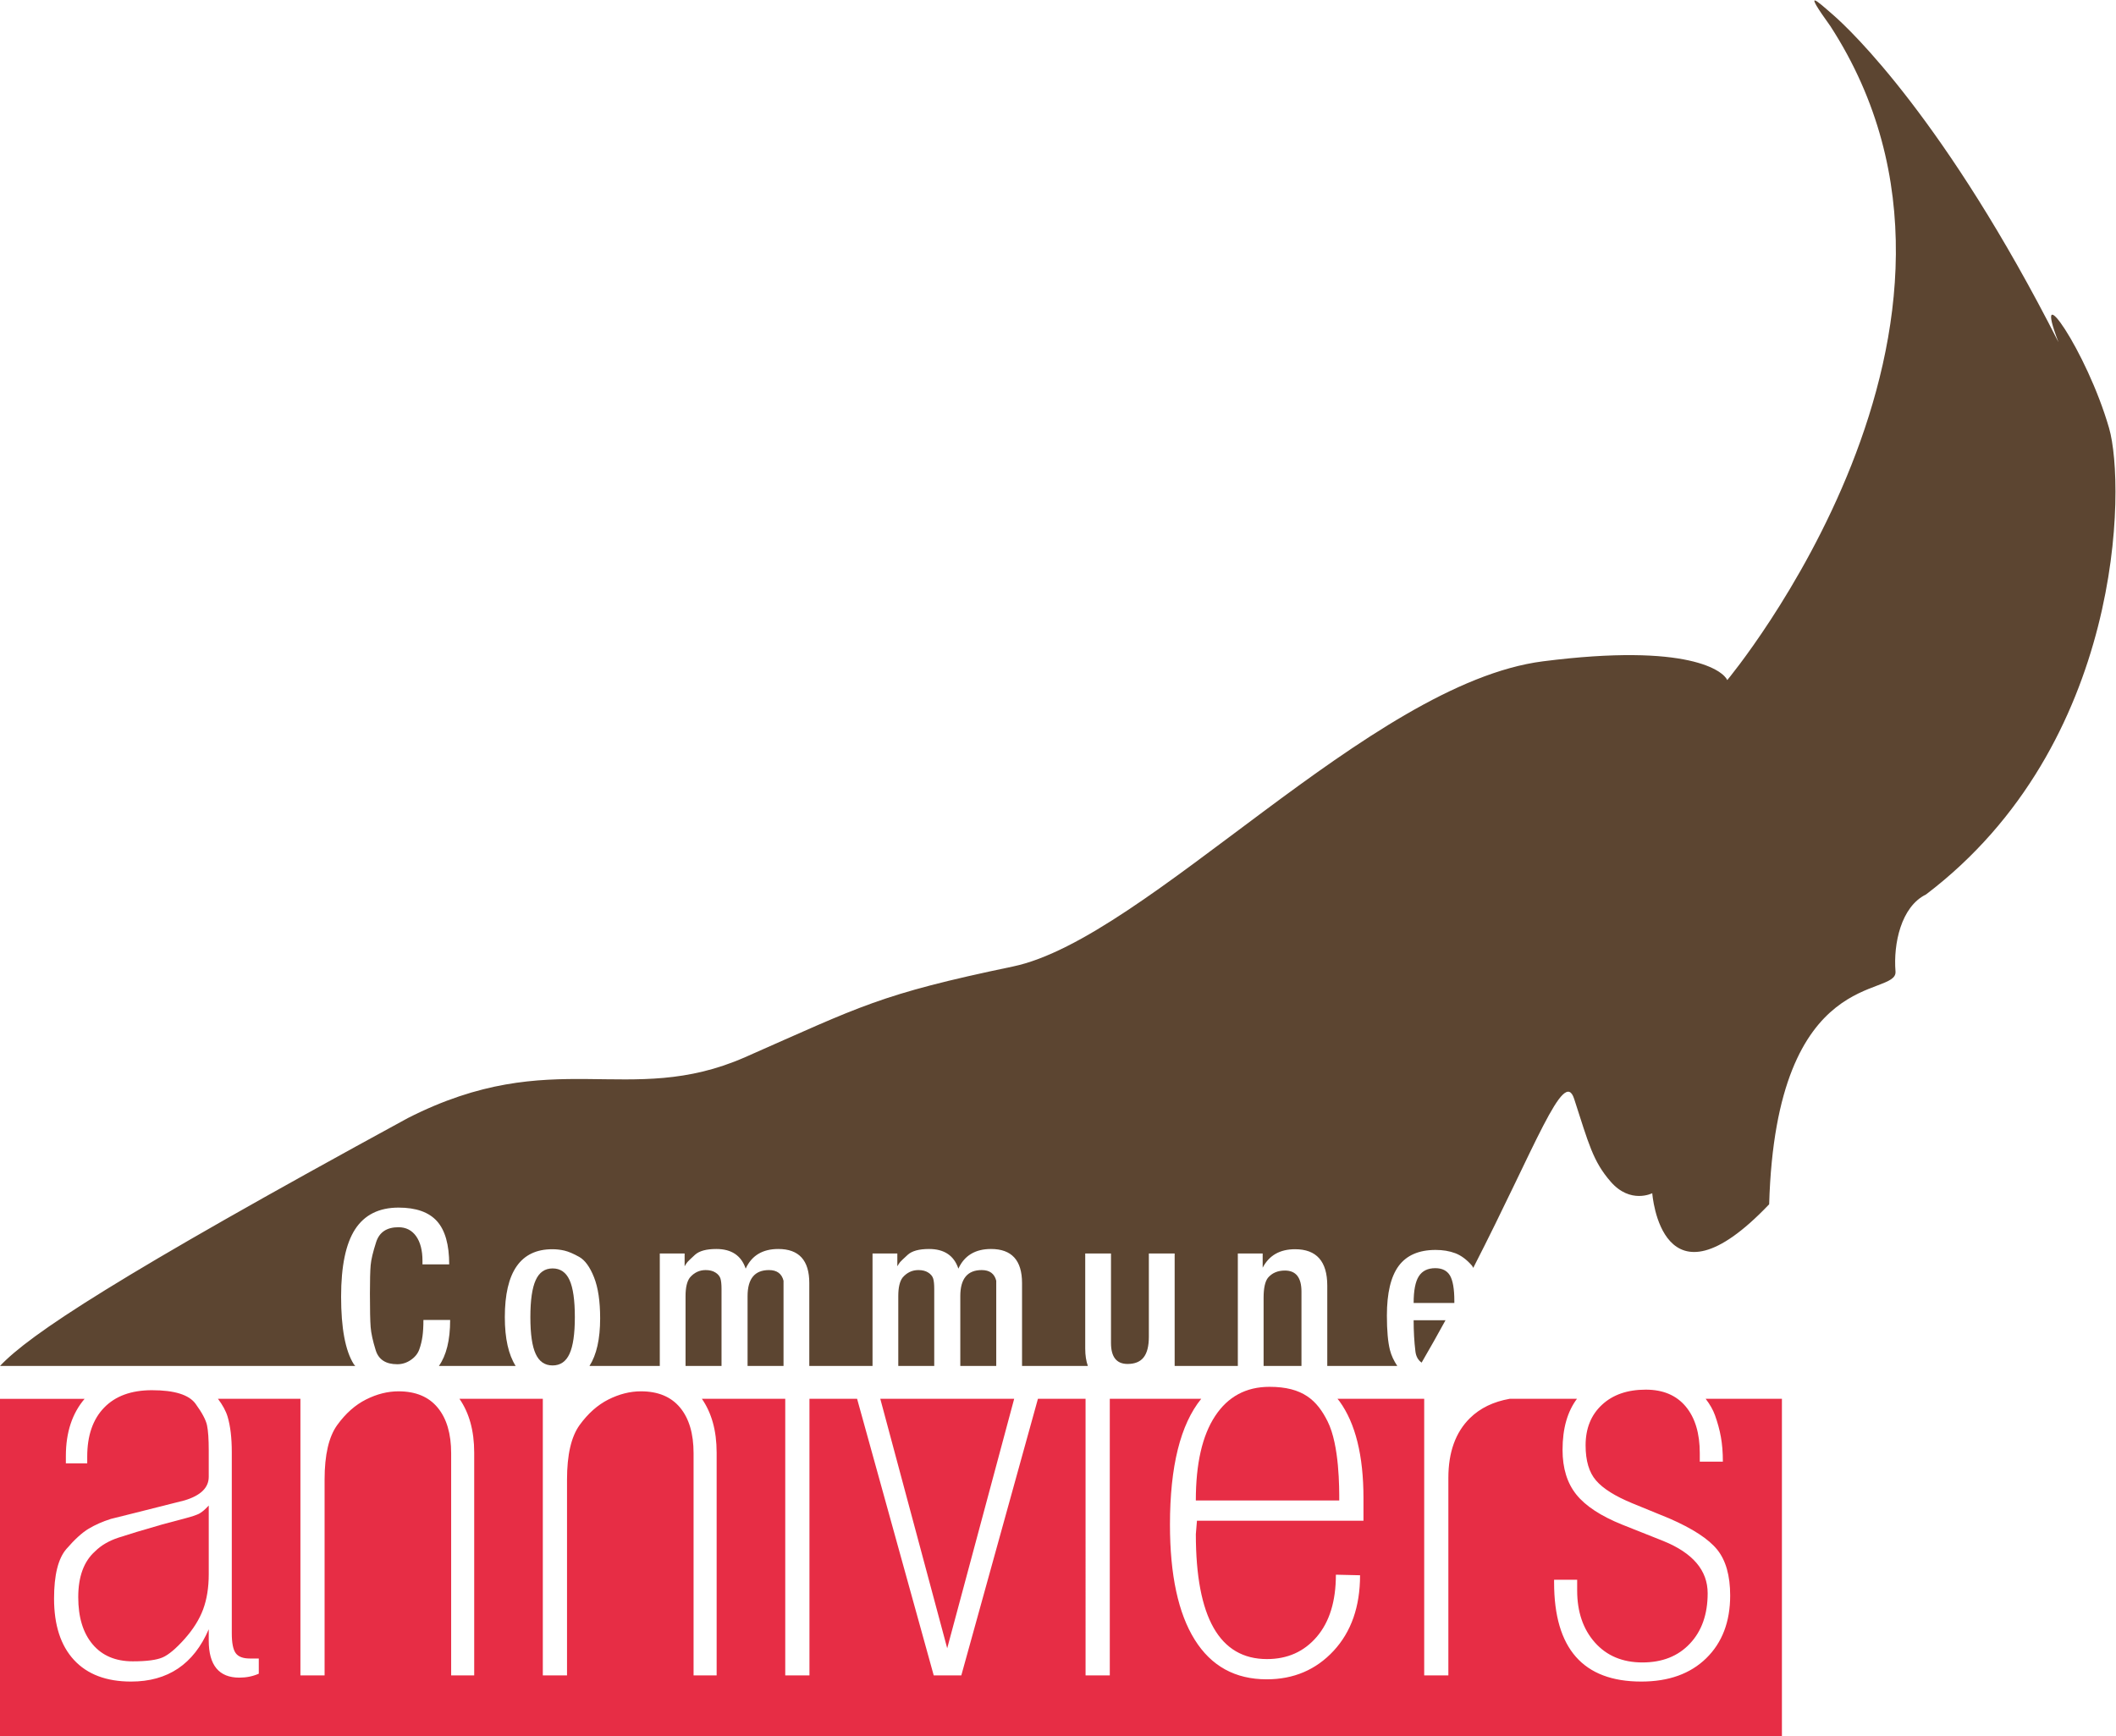<?xml version="1.0" encoding="UTF-8" standalone="no"?> <svg xmlns:dc="http://purl.org/dc/elements/1.1/" xmlns:cc="http://creativecommons.org/ns#" xmlns:rdf="http://www.w3.org/1999/02/22-rdf-syntax-ns#" xmlns:svg="http://www.w3.org/2000/svg" xmlns="http://www.w3.org/2000/svg" xmlns:sodipodi="http://sodipodi.sourceforge.net/DTD/sodipodi-0.dtd" xmlns:inkscape="http://www.inkscape.org/namespaces/inkscape" version="1.1" id="svg2" xml:space="preserve" width="231.193" height="189.7" viewBox="0 0 231.193 189.7" sodipodi:docname="Objet dynamique vectoriel4.ai" inkscape:version="0.92.3 (2405546, 2018-03-11)"><defs id="defs6"><clipPath id="clipPath18"><path d="M 0,142.275 H 173.395 V 0 H 0 Z" id="path16" inkscape:connector-curvature="0"></path></clipPath></defs><g id="g10" inkscape:groupmode="layer" inkscape:label="Objet dynamique vectoriel4" transform="matrix(1.333,0,0,-1.333,0,189.7)"><g id="g12"><g id="g14" clip-path="url(#clipPath18)"><g id="g20" transform="translate(76.082,38.007)"><path d="m 0,0 c -0.212,0.137 -0.482,0.204 -0.805,0.204 -0.517,0 -0.949,-0.209 -1.299,-0.619 -0.234,-0.313 -0.35,-0.817 -0.35,-1.513 v -5.728 h 2.947 v 6.309 c 0,0.374 -0.027,0.66 -0.086,0.853 C 0.349,-0.301 0.213,-0.136 0,0" style="fill:#5c4531;fill-opacity:1;fill-rule:evenodd;stroke:none" id="path22" inkscape:connector-curvature="0"></path></g><g id="g24" transform="translate(58.646,38.007)"><path d="m 0,0 c -0.213,0.137 -0.482,0.204 -0.805,0.204 -0.517,0 -0.95,-0.209 -1.299,-0.619 -0.234,-0.313 -0.351,-0.817 -0.351,-1.513 v -5.728 h 2.949 v 6.309 c 0,0.374 -0.029,0.66 -0.087,0.853 C 0.348,-0.301 0.214,-0.136 0,0" style="fill:#5c4531;fill-opacity:1;fill-rule:evenodd;stroke:none" id="path26" inkscape:connector-curvature="0"></path></g><g id="g28" transform="translate(45.294,30.394)"><path d="M 0,0 C 0.632,0 1.097,0.317 1.386,0.952 1.678,1.584 1.823,2.587 1.823,3.957 1.823,5.354 1.678,6.368 1.386,7.003 1.097,7.637 0.632,7.952 0,7.952 -0.633,7.952 -1.096,7.633 -1.385,6.992 -1.677,6.353 -1.822,5.341 -1.822,3.957 -1.822,2.573 -1.677,1.568 -1.385,0.942 -1.096,0.314 -0.633,0 0,0" style="fill:#5c4531;fill-opacity:1;fill-rule:evenodd;stroke:none" id="path30" inkscape:connector-curvature="0"></path></g><g id="g32" transform="translate(63.029,38.211)"><path d="M 0,0 C -1.17,0 -1.754,-0.713 -1.754,-2.137 V -7.86 h 2.947 v 6.287 0.699 C 1.048,-0.292 0.652,0 0,0" style="fill:#5c4531;fill-opacity:1;fill-rule:evenodd;stroke:none" id="path34" inkscape:connector-curvature="0"></path></g><g id="g36" transform="translate(80.466,38.211)"><path d="M 0,0 C -1.172,0 -1.755,-0.713 -1.755,-2.137 V -7.86 h 2.946 v 6.287 0.699 C 1.046,-0.292 0.65,0 0,0" style="fill:#5c4531;fill-opacity:1;fill-rule:evenodd;stroke:none" id="path38" inkscape:connector-curvature="0"></path></g><g id="g40" transform="translate(172.873,107.212)"><path d="m 0,0 c -1.841,6.378 -6.389,12.846 -4.149,7.052 -9.22,18.153 -17.019,25.561 -18.44,26.797 -1.415,1.232 -2.559,2.305 -0.254,-0.897 15.848,-24.482 -8.454,-53.595 -8.454,-53.595 -0.315,0.709 -3.076,3.074 -15.11,1.537 -14.176,-1.811 -32.479,-22.719 -43.44,-25.013 -10.959,-2.287 -12.405,-3.23 -21.956,-7.434 -9.551,-4.196 -15.696,1.088 -27.652,-4.995 -23.921,-13.032 -30.976,-17.723 -33.418,-20.312 h 29.121 c -0.04,0.053 -0.092,0.092 -0.127,0.15 -0.692,1.106 -1.036,2.951 -1.036,5.535 0,2.496 0.382,4.336 1.151,5.521 0.772,1.181 1.956,1.773 3.561,1.773 1.435,0 2.484,-0.373 3.15,-1.115 0.665,-0.743 0.999,-1.924 0.999,-3.54 h -2.191 v 0.292 c 0,0.853 -0.172,1.524 -0.52,2.018 -0.349,0.489 -0.833,0.736 -1.448,0.736 -0.955,0 -1.563,-0.404 -1.827,-1.213 -0.261,-0.808 -0.414,-1.445 -0.453,-1.911 -0.039,-0.466 -0.059,-1.24 -0.059,-2.325 0,-1.32 0.02,-2.231 0.059,-2.736 0.039,-0.504 0.178,-1.137 0.416,-1.9 0.238,-0.763 0.827,-1.145 1.767,-1.145 0.398,0 0.768,0.116 1.109,0.35 0.341,0.232 0.573,0.519 0.695,0.862 0.123,0.344 0.209,0.699 0.261,1.069 0.051,0.367 0.078,0.817 0.078,1.347 h 2.191 c 0,-1.669 -0.317,-2.913 -0.922,-3.768 h 6.29 c -0.584,0.92 -0.887,2.246 -0.887,3.999 0,3.712 1.298,5.567 3.895,5.567 0.337,0 0.672,-0.038 0.999,-0.115 0.33,-0.079 0.732,-0.25 1.205,-0.515 0.471,-0.267 0.874,-0.821 1.211,-1.668 0.337,-0.848 0.503,-1.97 0.503,-3.365 0,-1.708 -0.297,-3 -0.874,-3.903 h 5.763 v 9.216 h 2.035 v -1.046 c 0.091,0.154 0.169,0.27 0.234,0.349 0.064,0.078 0.272,0.273 0.618,0.592 0.351,0.316 0.933,0.474 1.749,0.474 1.24,0 2.043,-0.537 2.404,-1.61 0.491,1.073 1.384,1.61 2.675,1.61 1.694,0 2.539,-0.931 2.539,-2.792 v -6.793 h 5.183 v 9.216 h 2.033 v -1.046 c 0.091,0.154 0.169,0.27 0.234,0.349 0.064,0.078 0.272,0.273 0.62,0.592 0.349,0.316 0.93,0.474 1.746,0.474 1.242,0 2.044,-0.537 2.404,-1.61 0.494,1.073 1.384,1.61 2.677,1.61 1.693,0 2.541,-0.931 2.541,-2.792 v -6.793 h 5.393 c -0.139,0.398 -0.214,0.865 -0.214,1.421 v 7.795 h 2.112 v -7.331 c 0,-1.15 0.453,-1.723 1.359,-1.723 0.593,0 1.034,0.179 1.317,0.54 0.285,0.364 0.427,0.925 0.427,1.689 v 6.825 h 2.115 v -9.216 h 5.178 v 9.216 h 2.036 v -1.163 c 0.529,1.01 1.415,1.513 2.656,1.513 1.759,0 2.639,-0.995 2.639,-2.985 v -6.581 h 5.737 c -0.28,0.422 -0.485,0.854 -0.598,1.299 -0.168,0.658 -0.252,1.601 -0.252,2.827 0,1.846 0.323,3.204 0.969,4.074 0.648,0.871 1.656,1.308 3.025,1.308 0.597,0 1.132,-0.089 1.613,-0.27 0.475,-0.182 0.934,-0.519 1.364,-1.016 0.04,-0.045 0.072,-0.127 0.107,-0.186 5.114,9.959 7.418,16.476 8.269,13.859 1.193,-3.677 1.538,-5.121 2.999,-6.797 1.614,-1.855 3.405,-0.942 3.405,-0.942 0,0 0.734,-10.207 9.582,-0.907 0.571,19.784 10.544,16.848 10.355,19.089 -0.182,2.246 0.448,5.3 2.498,6.303 C 1.209,-25.913 1.357,-4.71 0,0" style="fill:#5c4531;fill-opacity:1;fill-rule:evenodd;stroke:none" id="path42" inkscape:connector-curvature="0"></path></g><g id="g44" transform="translate(105.318,38.172)"><path d="m 0,0 c -0.595,0 -1.061,-0.201 -1.397,-0.601 -0.234,-0.31 -0.35,-0.854 -0.35,-1.628 v -5.592 h 3.104 v 6.095 C 1.357,-0.576 0.905,0 0,0" style="fill:#5c4531;fill-opacity:1;fill-rule:evenodd;stroke:none" id="path46" inkscape:connector-curvature="0"></path></g><g id="g48" transform="translate(116.014,31.548)"><path d="M 0,0 C 0.049,-0.416 0.223,-0.721 0.509,-0.922 1.196,0.261 1.85,1.421 2.468,2.551 H -0.145 C -0.145,1.66 -0.099,0.809 0,0" style="fill:#5c4531;fill-opacity:1;fill-rule:evenodd;stroke:none" id="path50" inkscape:connector-curvature="0"></path></g><g id="g52" transform="translate(117.643,38.367)"><path d="m 0,0 c -0.617,0 -1.067,-0.221 -1.351,-0.665 -0.282,-0.442 -0.423,-1.17 -0.423,-2.187 h 3.336 v 0.175 c 0,0.975 -0.122,1.665 -0.356,2.07 C 0.967,-0.203 0.566,0 0,0" style="fill:#5c4531;fill-opacity:1;fill-rule:evenodd;stroke:none" id="path54" inkscape:connector-curvature="0"></path></g><g id="g56" transform="translate(83.127,27.659)"><path d="m 0,0 h -10.974 l 5.485,-20.445 z" style="fill:#e72d45;fill-opacity:1;fill-rule:nonzero;stroke:none" id="path58" inkscape:connector-curvature="0"></path></g><g id="g60" transform="translate(109.772,19.329)"><path d="m 0,0 c 0,0.983 0.02,4.531 -0.953,6.477 -0.868,1.738 -2.038,2.836 -4.763,2.836 -1.921,0 -3.409,-0.801 -4.46,-2.398 C -11.23,5.317 -11.756,3.012 -11.756,0 Z" style="fill:#e72d45;fill-opacity:1;fill-rule:nonzero;stroke:none" id="path62" inkscape:connector-curvature="0"></path></g><g id="g64" transform="translate(139.805,27.659)"><path d="M 0,0 C 0.349,-0.455 0.604,-0.904 0.763,-1.346 0.979,-1.944 1.141,-2.538 1.246,-3.121 1.354,-3.706 1.41,-4.382 1.41,-5.15 h -1.892 v 0.691 c 0,1.63 -0.383,2.905 -1.152,3.828 -0.77,0.922 -1.861,1.382 -3.273,1.382 -1.507,0 -2.706,-0.415 -3.596,-1.246 -0.891,-0.826 -1.338,-1.936 -1.338,-3.318 0,-1.261 0.284,-2.221 0.855,-2.879 0.567,-0.663 1.559,-1.287 2.971,-1.869 l 3.043,-1.246 c 1.906,-0.83 3.212,-1.682 3.92,-2.557 0.706,-0.877 1.061,-2.129 1.061,-3.758 0,-2.151 -0.655,-3.866 -1.961,-5.141 -1.306,-1.276 -3.082,-1.912 -5.325,-1.912 -4.764,0 -7.146,2.704 -7.146,8.113 v 0.23 h 1.891 v -0.876 c 0,-1.751 0.485,-3.174 1.451,-4.263 0.969,-1.092 2.268,-1.637 3.898,-1.637 1.628,0 2.927,0.513 3.894,1.546 0.969,1.027 1.453,2.403 1.453,4.124 0,1.875 -1.214,3.304 -3.643,4.288 l -3.363,1.337 c -1.753,0.706 -3.005,1.529 -3.758,2.466 -0.753,0.938 -1.13,2.16 -1.13,3.665 0,1.771 0.41,3.152 1.181,4.182 h -5.515 c -1.326,-0.234 -2.418,-0.755 -3.262,-1.587 -1.176,-1.161 -1.763,-2.792 -1.763,-4.892 v -16.19 H -23.07 V 0 h -7.106 c 0.055,-0.07 0.114,-0.132 0.165,-0.204 1.306,-1.804 1.963,-4.449 1.963,-7.937 v -1.85 h -13.648 l -0.092,-1.101 c 0,-6.827 1.943,-10.24 5.83,-10.24 1.684,0 3.047,0.611 4.088,1.832 1.04,1.221 1.561,2.915 1.561,5.084 l 1.981,-0.046 c 0,-2.569 -0.722,-4.633 -2.165,-6.191 -1.446,-1.559 -3.274,-2.338 -5.486,-2.338 -2.583,0 -4.55,1.082 -5.902,3.25 -1.352,2.167 -2.028,5.309 -2.028,9.428 0,4.771 0.855,8.206 2.562,10.313 h -7.494 v -22.669 h -1.986 V 0 h -3.904 l -6.28,-22.669 h -2.261 L -69.553,0 h -3.905 v -22.669 h -1.984 V 0 h -6.832 c 0.789,-1.14 1.209,-2.595 1.209,-4.412 v -18.257 h -1.891 v 18.21 c 0,1.598 -0.367,2.844 -1.101,3.734 -0.737,0.891 -1.805,1.339 -3.214,1.339 -0.887,0 -1.774,-0.224 -2.663,-0.669 -0.887,-0.446 -1.675,-1.147 -2.364,-2.097 -0.689,-0.954 -1.031,-2.444 -1.031,-4.473 v -16.044 h -1.984 V 0 h -6.832 c 0.789,-1.14 1.208,-2.595 1.208,-4.412 v -18.257 h -1.889 v 18.21 c 0,1.598 -0.368,2.844 -1.103,3.734 -0.733,0.891 -1.805,1.339 -3.212,1.339 -0.888,0 -1.775,-0.224 -2.661,-0.669 -0.89,-0.446 -1.676,-1.147 -2.364,-2.097 -0.689,-0.954 -1.034,-2.444 -1.034,-4.473 v -16.044 h -1.981 V 0 h -6.758 c 0.375,-0.5 0.646,-0.99 0.789,-1.461 0.229,-0.77 0.344,-1.739 0.344,-2.905 v -14.845 c 0,-0.8 0.108,-1.345 0.324,-1.637 0.214,-0.292 0.599,-0.437 1.152,-0.437 h 0.737 v -1.245 c -0.488,-0.216 -1.017,-0.323 -1.595,-0.323 -1.67,0 -2.507,1.015 -2.507,3.043 v 0.921 c -1.229,-2.858 -3.351,-4.286 -6.364,-4.286 -2.026,0 -3.587,0.589 -4.678,1.767 -1.092,1.181 -1.637,2.859 -1.637,5.037 0,1.93 0.337,3.287 1.015,4.068 0.676,0.781 1.283,1.334 1.821,1.657 0.536,0.319 1.145,0.588 1.821,0.803 l 2.029,0.506 4.01,1.012 c 1.322,0.397 1.983,1.042 1.983,1.931 v 2.166 c 0,0.922 -0.047,1.606 -0.14,2.052 -0.092,0.447 -0.408,1.036 -0.944,1.774 -0.538,0.738 -1.73,1.108 -3.573,1.108 -1.691,0 -2.997,-0.477 -3.919,-1.431 -0.922,-0.952 -1.384,-2.289 -1.384,-4.011 v -0.552 h -1.751 v 0.599 c 0,1.962 0.531,3.51 1.537,4.689 h -6.936 V -27.659 H 6.25 V 0 Z" style="fill:#e72d45;fill-opacity:1;fill-rule:nonzero;stroke:none" id="path66" inkscape:connector-curvature="0"></path></g><g id="g68" transform="translate(15.171,17.86)"><path d="M 0,0 -1.889,-0.503 C -3.486,-0.961 -4.678,-1.32 -5.461,-1.58 -6.244,-1.838 -6.885,-2.212 -7.375,-2.7 c -0.923,-0.824 -1.383,-2.075 -1.383,-3.754 0,-1.648 0.391,-2.936 1.177,-3.868 0.784,-0.931 1.881,-1.396 3.295,-1.396 1.136,0 1.951,0.107 2.445,0.322 0.489,0.214 1.088,0.715 1.797,1.509 0.707,0.794 1.214,1.602 1.522,2.427 0.304,0.824 0.461,1.783 0.461,2.883 V 1.054 C 1.661,0.749 1.416,0.535 1.199,0.412 0.985,0.289 0.584,0.153 0,0" style="fill:#e72d45;fill-opacity:1;fill-rule:nonzero;stroke:none" id="path70" inkscape:connector-curvature="0"></path></g></g></g></g></svg> 
